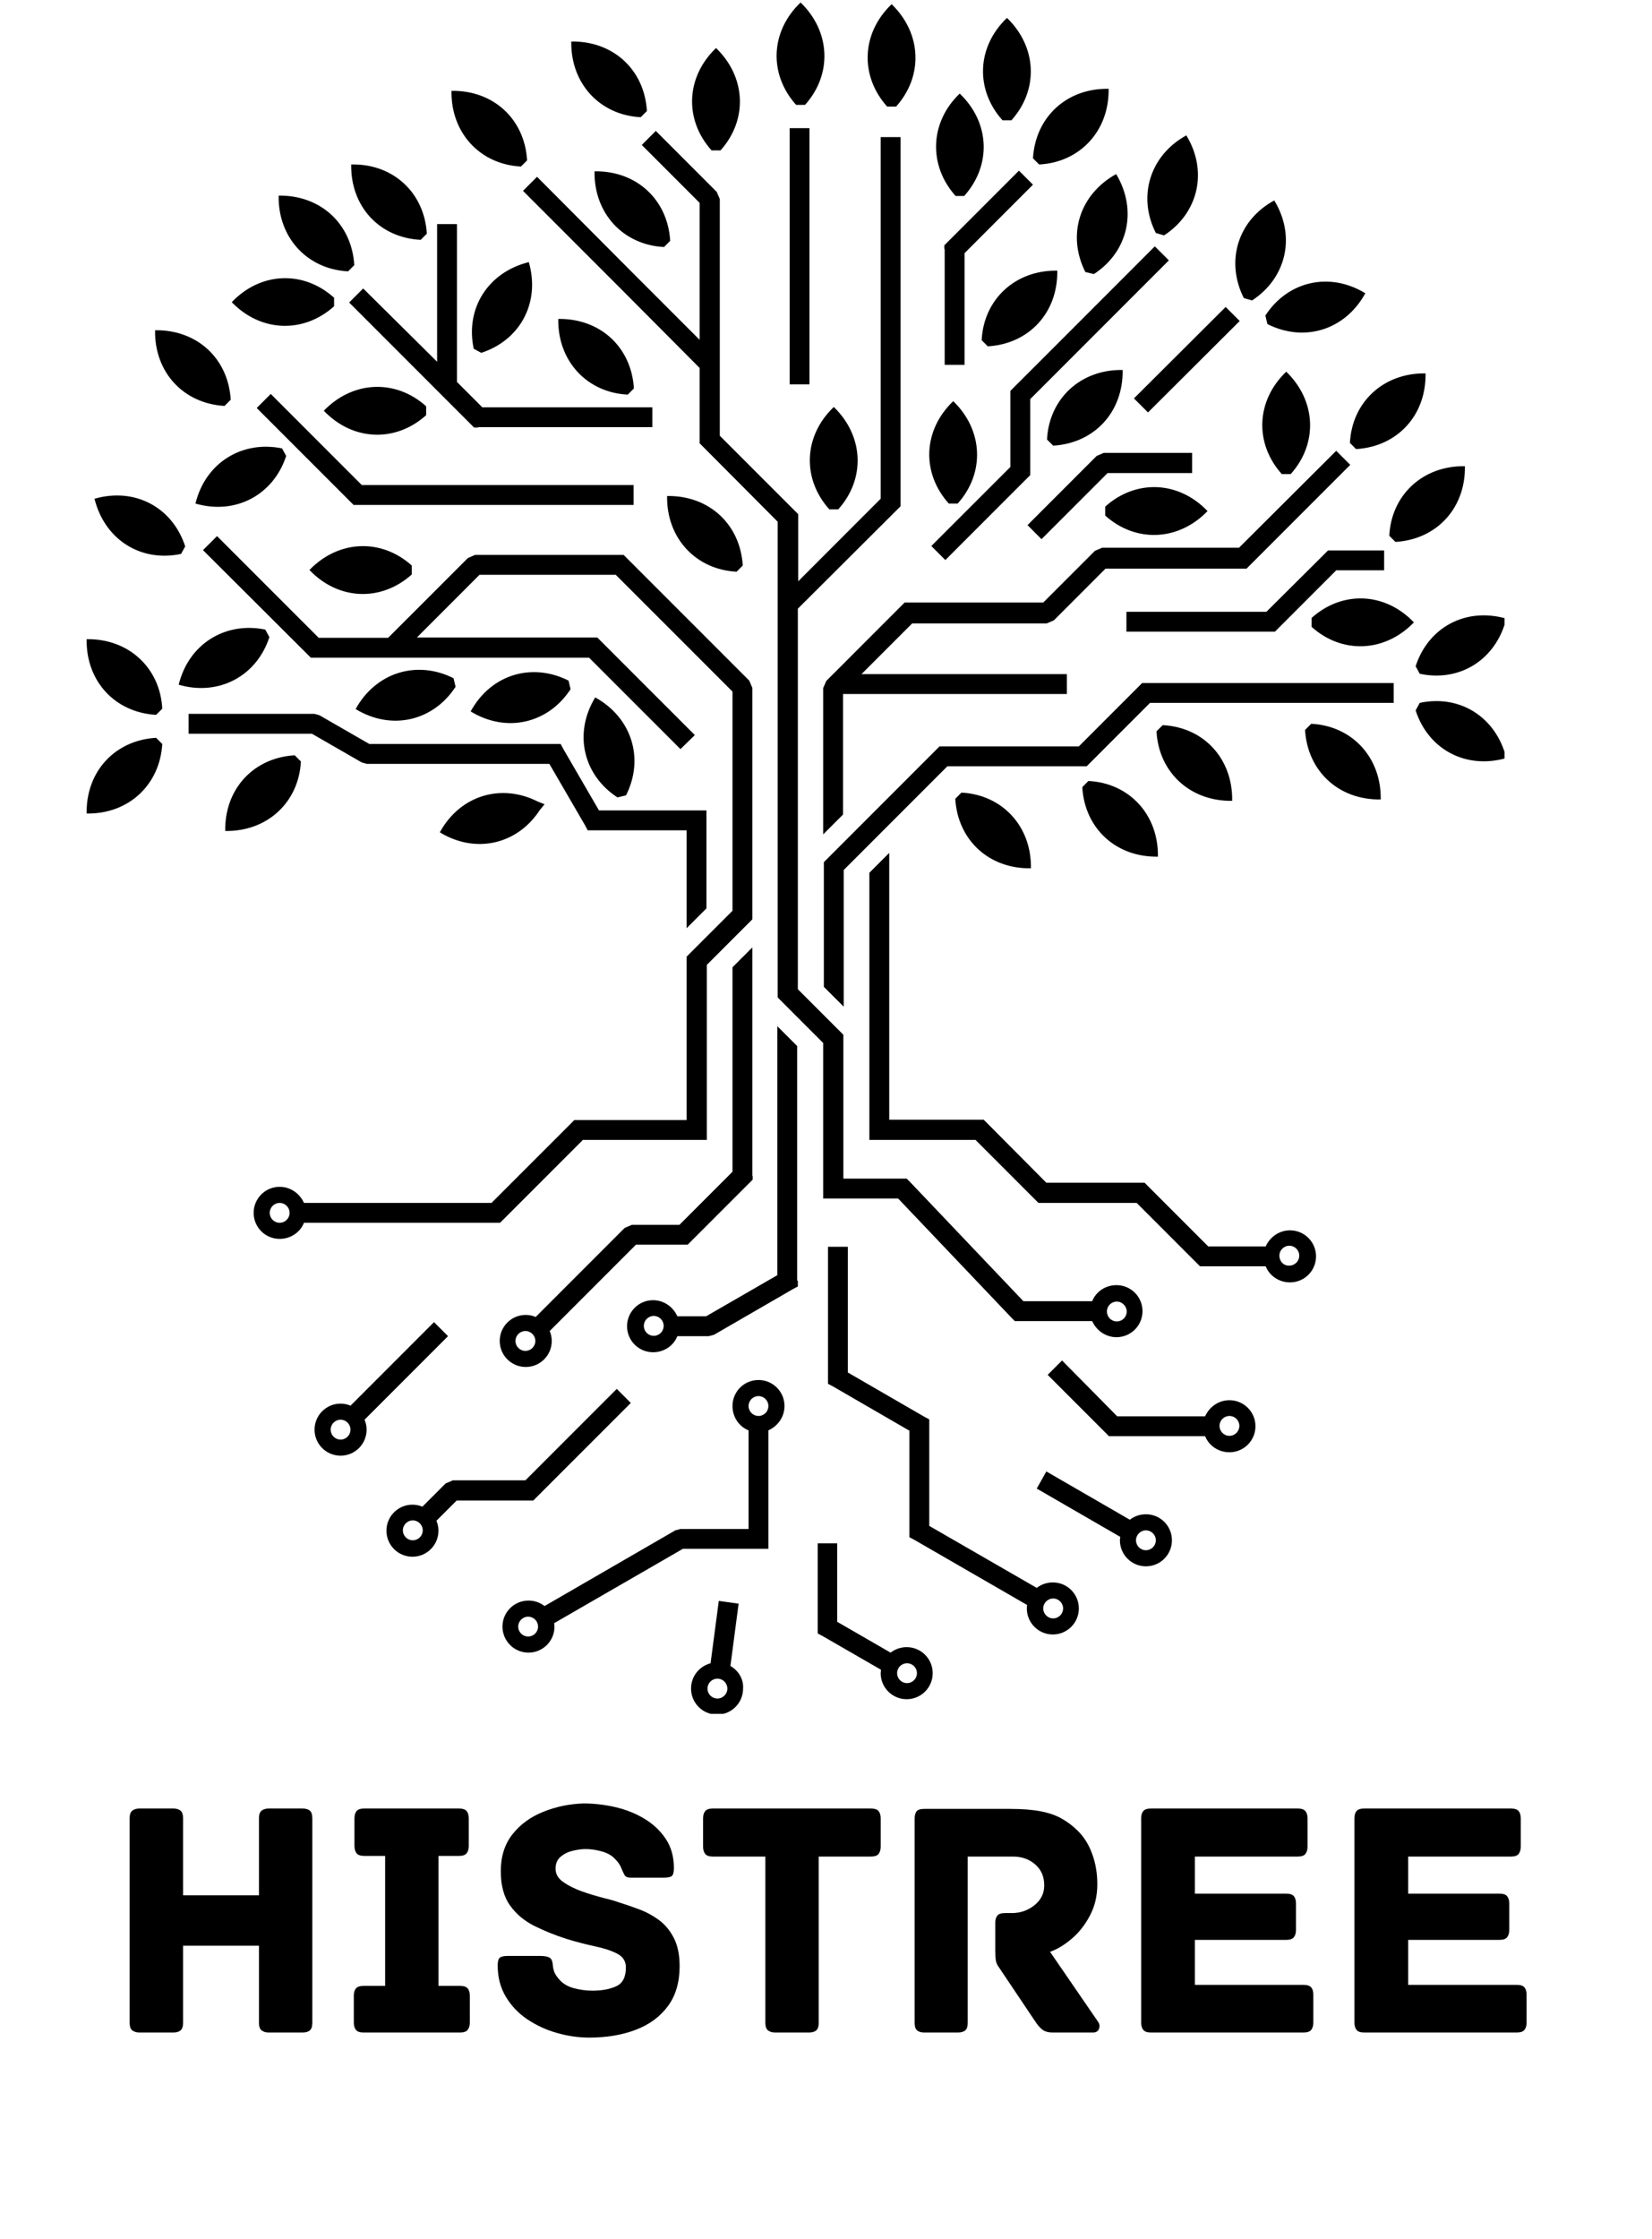 <svg xmlns="http://www.w3.org/2000/svg" xmlns:xlink="http://www.w3.org/1999/xlink" width="367" zoomAndPan="magnify" viewBox="0 0 275.25 372.75" height="497" preserveAspectRatio="xMidYMid meet" version="1.0"><defs><g/><clipPath id="bd4e488f57"><path d="M 31 21 L 233 21 L 233 285.355 L 31 285.355 Z M 31 21 " clip-rule="nonzero"/></clipPath><clipPath id="064556f0f5"><path d="M 14.32 0.383 L 250.676 0.383 L 250.676 145 L 14.32 145 Z M 14.32 0.383 " clip-rule="nonzero"/></clipPath></defs><g clip-path="url(#bd4e488f57)"><path fill="#000000" d="M 174.562 228.918 L 184.77 239.125 L 200.793 239.125 C 201.422 240.723 203.02 241.805 204.844 241.805 C 207.238 241.805 209.18 239.867 209.18 237.473 C 209.18 235.078 207.238 233.137 204.844 233.137 C 203.02 233.137 201.48 234.277 200.793 235.816 L 186.141 235.816 L 176.957 226.523 Z M 125.348 195.785 L 125.348 157.75 L 122.043 161.055 L 122.043 195.102 L 113.203 203.941 L 105.277 203.941 L 104.078 204.453 L 89.25 219.281 C 88.738 219.051 88.168 218.938 87.598 218.938 C 85.203 218.938 83.262 220.879 83.262 223.273 C 83.262 225.668 85.203 227.605 87.598 227.605 C 89.992 227.605 91.93 225.668 91.93 223.273 C 91.93 222.703 91.816 222.133 91.59 221.617 L 105.961 207.246 L 114.57 207.246 L 115.086 206.734 L 125.406 196.414 L 125.406 195.785 Z M 87.539 221.617 C 88.453 221.617 89.195 222.359 89.195 223.273 C 89.195 224.184 88.453 224.926 87.539 224.926 C 86.629 224.926 85.887 224.184 85.887 223.273 C 85.887 222.359 86.629 221.617 87.539 221.617 Z M 148.16 186.488 L 148.16 142.008 L 144.852 145.316 L 144.852 189.797 L 162.531 189.797 L 173.023 200.289 L 189.391 200.289 L 199.426 210.328 L 199.941 210.84 L 210.887 210.84 C 211.516 212.438 213.113 213.52 214.938 213.52 C 217.332 213.52 219.273 211.582 219.273 209.188 C 219.273 206.793 217.332 204.852 214.938 204.852 C 213.113 204.852 211.574 205.992 210.887 207.531 L 201.309 207.531 L 190.703 196.926 L 174.336 196.926 L 164.41 186.945 L 163.898 186.434 L 148.16 186.434 Z M 213.168 209.074 C 213.168 208.16 213.91 207.418 214.824 207.418 C 215.734 207.418 216.477 208.16 216.477 209.074 C 216.477 209.984 215.734 210.727 214.824 210.727 C 213.91 210.785 213.168 210.043 213.168 209.074 Z M 214.082 113.723 L 232.215 113.723 L 232.215 117.031 L 191.613 117.031 L 181.578 127.07 L 181.062 127.582 L 157.855 127.582 L 156.312 129.121 L 148.16 137.277 L 144.852 140.582 L 140.574 144.859 L 140.574 167.613 L 137.266 164.309 L 137.266 143.551 L 156.543 124.273 L 179.754 124.273 L 189.789 114.238 L 190.301 113.723 Z M 211.004 101.863 L 187.68 101.863 L 187.68 105.172 L 212.43 105.172 L 212.941 104.656 L 222.637 94.961 L 230.621 94.961 L 230.621 91.656 L 221.266 91.656 L 220.754 92.168 Z M 206.441 91.199 L 183.629 91.199 L 182.434 91.711 L 173.82 100.324 L 150.727 100.324 L 150.211 100.836 L 138.922 112.129 L 138.863 112.129 L 138.863 112.184 L 137.668 113.383 L 137.152 114.578 L 137.152 138.93 L 140.461 135.621 L 140.461 115.551 L 177.758 115.551 L 177.758 112.242 L 143.539 112.242 L 151.98 103.801 L 174.391 103.801 L 175.59 103.289 L 184.199 94.676 L 207.695 94.676 L 224.973 77.398 L 222.637 75.059 Z M 198.629 75.461 L 198.629 78.766 L 184.543 78.766 L 173.535 89.773 L 171.199 87.434 L 182.719 75.914 L 183.914 75.402 L 198.629 75.402 Z M 204.215 51.109 L 188.934 66.336 L 191.273 68.672 L 206.555 53.449 Z M 192.41 41.016 L 194.75 43.355 L 171.656 66.449 L 171.656 79.109 L 171.141 79.621 L 157.512 93.25 L 155.172 90.914 L 168.348 77.742 L 168.348 65.082 L 168.859 64.566 L 177.301 56.129 Z M 157.398 41.473 L 157.398 60.746 L 160.707 60.746 L 160.707 42.156 L 172.109 30.75 L 169.773 28.414 L 157.855 40.332 L 157.34 40.844 L 157.34 41.473 Z M 131.566 21.34 L 131.566 63.996 L 134.871 63.996 L 134.871 21.34 Z M 117.078 74.32 L 116.566 73.805 L 116.566 61.262 L 103.336 47.973 L 87.141 31.777 L 89.48 29.438 L 105.676 45.691 L 116.566 56.582 L 116.566 33.773 L 106.93 24.137 L 109.266 21.797 L 119.418 31.949 L 119.93 33.145 L 119.93 72.551 L 132.477 85.098 L 132.992 85.609 L 132.992 96.789 L 146.734 83.043 L 146.734 22.824 L 150.043 22.824 L 150.043 84.297 L 149.527 84.812 L 132.934 101.348 L 132.934 164.707 L 137.211 168.984 L 140.52 172.289 L 140.52 196.242 L 151.066 196.242 L 151.582 196.754 L 170.516 216.656 L 181.977 216.656 C 182.602 215.059 184.199 213.977 186.023 213.977 C 188.422 213.977 190.359 215.914 190.359 218.312 C 190.359 220.707 188.422 222.645 186.023 222.645 C 184.199 222.645 182.66 221.504 181.977 219.965 L 169.09 219.965 L 168.574 219.453 L 149.641 199.551 L 137.152 199.551 L 137.152 173.66 L 132.875 169.383 L 129.57 166.074 L 129.57 86.863 Z M 186.082 216.715 C 185.168 216.715 184.43 217.457 184.43 218.367 C 184.43 219.281 185.168 220.023 186.082 220.023 C 186.996 220.023 187.734 219.281 187.734 218.367 C 187.734 217.512 186.996 216.715 186.082 216.715 Z M 105.562 80.762 L 60.281 80.762 L 45.113 65.594 L 42.773 67.934 L 58.398 83.559 L 58.914 84.07 L 105.562 84.07 Z M 79.672 71.125 L 108.695 71.125 L 108.695 67.816 L 80.355 67.816 L 76.137 63.598 L 76.137 37.309 L 72.828 37.309 L 72.828 39.816 C 72.828 39.934 72.828 39.988 72.828 40.102 L 72.828 60.234 L 60.512 48.031 L 58.172 50.367 L 78.988 71.184 L 79.672 71.184 Z M 113.375 124.73 L 98.148 109.504 L 51.785 109.504 L 51.273 108.992 L 33.82 91.598 L 36.16 89.262 L 53.098 106.195 L 64.672 106.195 L 77.961 92.91 L 79.156 92.395 L 103.906 92.395 L 124.836 113.324 L 125.348 114.523 L 125.348 153.074 L 117.766 160.656 L 117.766 189.797 L 97.121 189.797 L 83.32 203.598 L 50.645 203.598 C 50.016 205.195 48.422 206.277 46.594 206.277 C 44.199 206.277 42.262 204.34 42.262 201.945 C 42.262 199.551 44.199 197.609 46.594 197.609 C 48.422 197.609 49.961 198.75 50.645 200.289 L 81.895 200.289 L 95.184 187.004 L 95.695 186.488 L 114.398 186.488 L 114.398 159.289 L 117.707 155.98 L 121.188 152.504 L 122.043 151.648 L 122.043 115.148 L 102.594 95.703 L 79.898 95.703 L 69.465 106.141 L 99.516 106.141 L 100.027 106.652 L 115.77 122.391 Z M 46.594 200.289 C 45.684 200.289 44.941 201.031 44.941 201.945 C 44.941 202.855 45.684 203.598 46.594 203.598 C 47.508 203.598 48.25 202.855 48.25 201.945 C 48.25 201.031 47.508 200.289 46.594 200.289 Z M 114.398 138.246 L 114.398 154.555 L 117.707 151.246 L 117.707 134.938 L 99.801 134.938 L 93.871 124.73 L 93.414 123.875 L 61.535 123.875 L 53.211 119.086 L 52.355 118.855 L 31.426 118.855 L 31.426 122.164 L 51.957 122.164 L 60.281 126.953 L 61.137 127.184 L 91.531 127.184 L 97.465 137.391 L 97.918 138.246 Z M 172.738 247.852 L 186.652 255.891 C 186.652 256.062 186.594 256.289 186.594 256.461 C 186.594 258.855 188.535 260.797 190.93 260.797 C 193.324 260.797 195.262 258.855 195.262 256.461 C 195.262 254.066 193.324 252.129 190.93 252.129 C 189.902 252.129 188.992 252.469 188.25 253.039 L 174.336 245 Z M 189.277 256.461 C 189.277 255.551 190.016 254.809 190.93 254.809 C 191.84 254.809 192.582 255.551 192.582 256.461 C 192.582 257.375 191.84 258.117 190.93 258.117 C 190.016 258.117 189.277 257.375 189.277 256.461 Z M 121.699 277.391 L 123.066 267.012 L 119.762 266.555 L 118.391 276.934 C 116.512 277.449 115.141 279.102 115.141 281.152 C 115.141 283.551 117.078 285.488 119.477 285.488 C 121.871 285.488 123.809 283.551 123.809 281.152 C 123.922 279.559 123.012 278.133 121.699 277.391 Z M 119.531 279.5 C 120.445 279.5 121.188 280.242 121.188 281.152 C 121.188 282.066 120.445 282.809 119.531 282.809 C 118.621 282.809 117.879 282.066 117.879 281.152 C 117.879 280.242 118.621 279.5 119.531 279.5 Z M 139.547 256.977 L 136.242 256.977 L 136.242 271.973 L 137.098 272.43 L 146.789 278.016 C 146.789 278.188 146.734 278.418 146.734 278.586 C 146.734 280.984 148.672 282.922 151.066 282.922 C 153.465 282.922 155.402 280.984 155.402 278.586 C 155.402 276.191 153.465 274.254 151.066 274.254 C 150.043 274.254 149.129 274.598 148.387 275.168 L 139.492 270.035 L 139.492 256.977 Z M 151.125 276.934 C 152.039 276.934 152.777 277.676 152.777 278.586 C 152.777 279.5 152.039 280.242 151.125 280.242 C 150.211 280.242 149.473 279.5 149.473 278.586 C 149.473 277.676 150.211 276.934 151.125 276.934 Z M 137.953 207.59 L 141.258 207.59 L 141.258 228.52 L 153.977 235.875 L 154.832 236.332 L 154.832 254.066 L 172.738 264.387 C 173.48 263.816 174.391 263.477 175.418 263.477 C 177.812 263.477 179.754 265.414 179.754 267.809 C 179.754 270.203 177.812 272.145 175.418 272.145 C 173.023 272.145 171.086 270.203 171.086 267.809 C 171.086 267.641 171.086 267.41 171.141 267.238 L 152.379 256.406 L 151.523 255.949 L 151.523 238.215 L 138.809 230.855 L 137.953 230.402 Z M 175.477 266.156 C 174.562 266.156 173.82 266.898 173.82 267.809 C 173.82 268.723 174.562 269.465 175.477 269.465 C 176.387 269.465 177.129 268.723 177.129 267.809 C 177.129 266.898 176.387 266.156 175.477 266.156 Z M 112.52 254.809 L 113.375 254.578 L 124.723 254.578 L 124.723 238.156 C 123.125 237.527 122.043 235.934 122.043 234.105 C 122.043 231.711 123.98 229.773 126.375 229.773 C 128.77 229.773 130.711 231.711 130.711 234.105 C 130.711 235.934 129.57 237.473 128.027 238.156 L 128.027 257.887 L 113.773 257.887 L 92.332 270.262 C 92.332 270.434 92.387 270.66 92.387 270.832 C 92.387 273.227 90.449 275.168 88.055 275.168 C 85.66 275.168 83.719 273.227 83.719 270.832 C 83.719 268.438 85.66 266.5 88.055 266.5 C 89.082 266.5 89.992 266.84 90.734 267.41 Z M 126.375 235.762 C 127.289 235.762 128.027 235.02 128.027 234.105 C 128.027 233.195 127.289 232.453 126.375 232.453 C 125.465 232.453 124.723 233.195 124.723 234.105 C 124.723 235.02 125.465 235.762 126.375 235.762 Z M 87.996 269.18 C 87.086 269.18 86.344 269.918 86.344 270.832 C 86.344 271.746 87.086 272.484 87.996 272.484 C 88.91 272.484 89.648 271.746 89.648 270.832 C 89.648 269.918 88.91 269.18 87.996 269.18 Z M 87.539 246.48 L 75.449 246.48 L 74.254 246.996 L 70.375 250.871 C 69.863 250.645 69.293 250.531 68.723 250.531 C 66.328 250.531 64.387 252.469 64.387 254.863 C 64.387 257.262 66.328 259.199 68.723 259.199 C 71.117 259.199 73.055 257.262 73.055 254.863 C 73.055 254.293 72.941 253.723 72.715 253.211 L 76.078 249.848 L 88.852 249.848 L 89.363 249.332 L 105.105 233.594 L 102.766 231.254 Z M 68.777 253.152 C 69.691 253.152 70.434 253.895 70.434 254.809 C 70.434 255.719 69.691 256.461 68.777 256.461 C 67.867 256.461 67.125 255.719 67.125 254.809 C 67.125 253.895 67.867 253.152 68.777 253.152 Z M 72.312 220.137 L 74.652 222.473 L 60.738 236.387 C 60.965 236.902 61.082 237.473 61.082 238.043 C 61.082 240.438 59.141 242.375 56.746 242.375 C 54.352 242.375 52.41 240.438 52.41 238.043 C 52.41 235.648 54.352 233.707 56.746 233.707 C 57.316 233.707 57.887 233.82 58.398 234.051 Z M 56.746 236.387 C 55.832 236.387 55.094 237.129 55.094 238.043 C 55.094 238.953 55.832 239.695 56.746 239.695 C 57.66 239.695 58.398 238.953 58.398 238.043 C 58.398 237.129 57.66 236.387 56.746 236.387 Z M 132.934 213.234 L 132.934 214.203 L 132.078 214.66 L 118.961 222.246 L 118.105 222.473 L 112.859 222.473 C 112.234 224.07 110.637 225.152 108.812 225.152 C 106.418 225.152 104.477 223.215 104.477 220.82 C 104.477 218.426 106.418 216.484 108.812 216.484 C 110.637 216.484 112.176 217.625 112.859 219.168 L 117.648 219.168 L 129.512 212.324 L 129.512 170.863 L 132.82 174.172 L 132.82 213.234 Z M 108.926 219.109 C 109.836 219.109 110.578 219.852 110.578 220.762 C 110.578 221.676 109.836 222.418 108.926 222.418 C 108.012 222.418 107.273 221.676 107.273 220.762 C 107.273 219.852 108.012 219.109 108.926 219.109 Z M 203.191 237.414 C 203.191 236.504 203.93 235.762 204.844 235.762 C 205.758 235.762 206.496 236.504 206.496 237.414 C 206.496 238.328 205.758 239.07 204.844 239.07 C 203.93 239.07 203.191 238.328 203.191 237.414 Z M 203.191 237.414 " fill-opacity="1" fill-rule="evenodd"/></g><g clip-path="url(#064556f0f5)"><path fill="#000000" d="M 132.648 17.465 C 128.086 12.387 128.312 5.262 133.391 0.414 C 138.406 5.262 138.691 12.387 134.133 17.465 Z M 210.832 52.535 C 214.539 46.832 221.496 45.18 227.484 48.828 C 224.117 54.988 217.277 57.039 211.172 53.961 Z M 180.836 45.293 C 177.758 39.191 179.809 32.406 185.969 28.984 C 189.562 34.973 187.965 41.93 182.262 45.633 Z M 167.035 20.031 C 162.473 14.953 162.703 7.824 167.777 2.98 C 172.793 7.824 173.078 14.953 168.52 20.031 Z M 58 45.18 C 51.215 44.836 46.309 39.59 46.426 32.574 C 53.438 32.461 58.629 37.309 59.027 44.152 Z M 102.879 132.77 C 97.18 129.062 95.523 122.105 99.172 116.121 C 105.277 119.484 107.387 126.328 104.305 132.43 Z M 75.906 114.352 C 72.199 120.055 65.242 121.707 59.254 118.059 C 62.621 111.957 69.465 109.848 75.566 112.926 Z M 95.066 114.75 C 91.359 120.453 84.402 122.105 78.418 118.457 C 81.781 112.297 88.625 110.246 94.727 113.324 Z M 27.035 118 C 26.691 111.215 21.445 106.312 14.434 106.426 C 14.32 113.438 19.164 118.629 26.008 119.027 Z M 236.551 112.184 C 243.223 113.609 249.266 109.848 250.977 103.004 C 244.25 101.062 237.977 104.43 235.867 110.93 Z M 184.145 84.355 C 189.219 79.793 196.348 80.023 201.195 85.098 C 196.348 90.117 189.219 90.402 184.145 85.84 Z M 89.934 134.883 C 86.23 140.582 79.273 142.238 73.285 138.586 C 76.648 132.43 83.492 130.375 89.594 133.457 L 90.734 133.91 Z M 50.133 126.785 C 49.789 133.57 44.543 138.473 37.527 138.359 C 37.414 131.344 42.262 126.156 49.105 125.758 Z M 27.035 123.875 C 26.637 130.66 21.445 135.566 14.434 135.453 C 14.32 128.438 19.164 123.246 26.008 122.848 Z M 44.883 106.082 C 42.773 112.582 36.445 115.949 29.773 114.008 C 31.426 107.223 37.527 103.461 44.199 104.828 Z M 30.172 92.227 C 23.5 93.652 17.453 89.887 15.742 83.043 C 22.473 81.105 28.746 84.469 30.855 90.973 Z M 68.609 95.648 C 63.531 100.211 56.402 99.98 51.559 94.906 C 56.402 89.887 63.531 89.602 68.609 94.164 Z M 47.68 75.914 C 45.57 82.418 39.238 85.781 32.566 83.844 C 34.219 77.055 40.324 73.293 46.996 74.66 Z M 37.414 67.59 C 30.57 67.191 25.723 62 25.836 54.988 C 32.852 54.871 38.043 59.719 38.441 66.562 Z M 78.93 58.066 C 77.504 51.395 81.266 45.348 88.109 43.641 C 90.051 50.367 86.684 56.641 80.184 58.75 Z M 71.004 69.129 C 65.926 73.691 58.801 73.465 53.953 68.387 C 58.801 63.371 65.926 63.086 71.004 67.648 Z M 55.664 50.996 L 55.664 49.57 C 50.586 45.008 43.457 45.234 38.613 50.312 C 43.457 55.328 50.586 55.559 55.664 50.996 Z M 70.09 39.934 L 71.117 38.906 C 70.719 32.121 65.527 27.215 58.516 27.387 C 58.398 34.402 63.246 39.59 70.09 39.934 Z M 86.801 27.727 C 80.012 27.387 75.109 22.141 75.223 15.125 C 82.238 15.012 87.426 19.859 87.824 26.703 Z M 106.758 19.516 C 99.973 19.176 95.066 13.93 95.184 6.914 C 102.195 6.801 107.387 11.648 107.785 18.488 Z M 118.562 25.047 C 114 19.973 114.23 12.844 119.305 7.996 C 124.324 12.844 124.609 19.973 120.047 25.047 Z M 110.637 41.129 C 103.852 40.789 98.945 35.539 99.059 28.527 C 106.074 28.414 111.262 33.262 111.664 40.102 Z M 122.727 95.191 C 115.941 94.848 111.035 89.602 111.148 82.586 C 118.164 82.473 123.352 87.32 123.754 94.164 Z M 104.59 65.707 C 97.805 65.367 92.902 60.121 93.016 53.105 C 100.027 52.992 105.219 57.84 105.617 64.68 Z M 138.18 84.812 C 133.617 79.738 133.848 72.609 138.922 67.762 C 143.941 72.609 144.227 79.738 139.664 84.812 Z M 160.191 131.973 C 166.977 132.316 171.883 137.562 171.77 144.574 C 164.754 144.691 159.566 139.844 159.164 133 Z M 181.348 130.035 C 188.137 130.375 193.039 135.621 192.926 142.637 C 185.91 142.75 180.723 137.902 180.324 131.059 Z M 218.473 120.512 C 225.258 120.852 230.164 126.098 230.051 133.113 C 223.035 133.227 217.848 128.379 217.445 121.535 Z M 193.723 120.738 L 192.695 121.766 C 193.039 128.551 198.285 133.457 205.301 133.34 C 205.414 126.328 200.566 121.082 193.723 120.738 Z M 236.551 117.031 C 243.223 115.605 249.266 119.371 250.977 126.215 C 244.25 128.152 237.977 124.789 235.867 118.285 Z M 218.531 102.891 C 223.605 98.328 230.734 98.555 235.582 103.629 C 230.734 108.648 223.605 108.934 218.531 104.371 Z M 231.477 89.203 C 231.816 82.418 237.062 77.512 244.078 77.625 C 244.191 84.641 239.344 89.832 232.5 90.23 Z M 224.918 73.75 C 225.258 66.961 230.504 62.059 237.52 62.172 C 237.633 69.188 232.785 74.375 225.945 74.773 Z M 192.582 38.793 L 193.953 39.191 C 199.656 35.484 201.309 28.527 197.66 22.539 C 191.559 25.902 189.504 32.746 192.582 38.793 Z M 207.238 49.625 L 208.609 50.027 C 214.309 46.32 215.965 39.363 212.312 33.375 C 206.211 36.68 204.16 43.523 207.238 49.625 Z M 213.57 78.938 C 209.008 73.863 209.234 66.734 214.309 61.887 C 219.328 66.734 219.613 73.863 215.051 78.938 Z M 174.449 73.18 C 174.789 66.391 180.039 61.488 187.051 61.602 C 187.164 68.617 182.32 73.805 175.477 74.203 Z M 158.082 83.844 C 153.52 78.766 153.75 71.641 158.824 66.793 C 163.84 71.641 164.125 78.766 159.566 83.844 Z M 163.559 56.641 C 163.898 49.855 169.145 44.949 176.16 45.062 C 176.273 52.078 171.426 57.27 164.582 57.668 Z M 172.109 26.359 L 173.137 27.387 C 179.922 27.043 184.828 21.797 184.715 14.785 C 177.699 14.668 172.512 19.516 172.109 26.359 Z M 159.223 32.633 L 160.648 32.633 C 165.211 27.559 164.98 20.43 159.906 15.582 C 154.887 20.371 154.66 27.559 159.223 32.633 Z M 147.816 17.75 C 143.254 12.672 143.484 5.547 148.559 0.699 C 153.578 5.547 153.863 12.672 149.301 17.75 Z M 147.816 17.75 " fill-opacity="1" fill-rule="evenodd"/></g><g fill="#000000" fill-opacity="1"><g transform="translate(17.412, 338.42)"><g><path d="M 32.984 -37.297 C 33.516 -37.297 33.922 -37.18 34.203 -36.953 C 34.484 -36.723 34.625 -36.285 34.625 -35.641 L 34.625 -1.641 C 34.625 -1.004 34.484 -0.57 34.203 -0.344 C 33.922 -0.113 33.516 0 32.984 0 L 27.375 0 C 26.883 0 26.488 -0.113 26.188 -0.344 C 25.883 -0.57 25.734 -1.004 25.734 -1.641 L 25.734 -14.453 L 13.094 -14.453 L 13.094 -1.641 C 13.094 -1.004 12.945 -0.57 12.656 -0.344 C 12.375 -0.113 11.973 0 11.453 0 L 5.844 0 C 5.344 0 4.941 -0.113 4.641 -0.344 C 4.336 -0.57 4.188 -1.004 4.188 -1.641 L 4.188 -35.641 C 4.188 -36.285 4.336 -36.723 4.641 -36.953 C 4.941 -37.18 5.344 -37.297 5.844 -37.297 L 11.453 -37.297 C 11.973 -37.297 12.375 -37.18 12.656 -36.953 C 12.945 -36.723 13.094 -36.285 13.094 -35.641 L 13.094 -22.844 L 25.734 -22.844 L 25.734 -35.641 C 25.734 -36.285 25.883 -36.723 26.188 -36.953 C 26.488 -37.18 26.883 -37.297 27.375 -37.297 Z M 32.984 -37.297 "/></g></g></g><g fill="#000000" fill-opacity="1"><g transform="translate(56.231, 338.42)"><g><path d="M 20.406 -7.766 C 21.039 -7.766 21.473 -7.617 21.703 -7.328 C 21.93 -7.047 22.047 -6.645 22.047 -6.125 L 22.047 -1.641 C 22.047 -1.148 21.93 -0.754 21.703 -0.453 C 21.473 -0.148 21.039 0 20.406 0 L 4.359 0 C 3.723 0 3.289 -0.148 3.062 -0.453 C 2.832 -0.754 2.719 -1.148 2.719 -1.641 L 2.719 -6.125 C 2.719 -6.645 2.832 -7.047 3.062 -7.328 C 3.289 -7.617 3.723 -7.766 4.359 -7.766 L 7.938 -7.766 L 7.938 -29.406 L 4.484 -29.406 C 3.836 -29.406 3.398 -29.555 3.172 -29.859 C 2.941 -30.16 2.828 -30.562 2.828 -31.062 L 2.828 -35.641 C 2.828 -36.172 2.941 -36.578 3.172 -36.859 C 3.398 -37.148 3.836 -37.297 4.484 -37.297 L 20.234 -37.297 C 20.867 -37.297 21.301 -37.148 21.531 -36.859 C 21.758 -36.578 21.875 -36.172 21.875 -35.641 L 21.875 -31.062 C 21.875 -30.562 21.758 -30.16 21.531 -29.859 C 21.301 -29.555 20.867 -29.406 20.234 -29.406 L 16.828 -29.406 L 16.828 -7.766 Z M 20.406 -7.766 "/></g></g></g><g fill="#000000" fill-opacity="1"><g transform="translate(81.392, 338.42)"><g><path d="M 21.766 -21.656 C 22.785 -21.344 23.879 -20.969 25.047 -20.531 C 26.223 -20.102 27.316 -19.52 28.328 -18.781 C 29.348 -18.051 30.188 -17.062 30.844 -15.812 C 31.508 -14.562 31.844 -12.973 31.844 -11.047 C 31.844 -8.367 31.191 -6.148 29.891 -4.391 C 28.586 -2.629 26.801 -1.316 24.531 -0.453 C 22.27 0.41 19.688 0.844 16.781 0.844 C 15 0.844 13.211 0.586 11.422 0.078 C 9.629 -0.43 7.984 -1.188 6.484 -2.188 C 4.992 -3.188 3.797 -4.441 2.891 -5.953 C 1.984 -7.461 1.531 -9.203 1.531 -11.172 C 1.531 -11.805 1.641 -12.227 1.859 -12.438 C 2.086 -12.645 2.523 -12.75 3.172 -12.75 L 8.672 -12.75 C 9.316 -12.75 9.805 -12.66 10.141 -12.484 C 10.484 -12.316 10.676 -11.879 10.719 -11.172 C 10.75 -10.785 10.836 -10.406 10.984 -10.031 C 11.141 -9.656 11.406 -9.258 11.781 -8.844 C 12.352 -8.164 13.156 -7.68 14.188 -7.391 C 15.227 -7.109 16.281 -6.969 17.344 -6.969 C 18.895 -6.969 20.207 -7.211 21.281 -7.703 C 22.352 -8.191 22.891 -9.234 22.891 -10.828 C 22.891 -11.879 22.398 -12.648 21.422 -13.141 C 20.441 -13.641 19.203 -14.047 17.703 -14.359 C 16.211 -14.68 14.656 -15.086 13.031 -15.578 C 11.145 -16.18 9.359 -16.898 7.672 -17.734 C 5.992 -18.566 4.633 -19.703 3.594 -21.141 C 2.562 -22.578 2.047 -24.484 2.047 -26.859 C 2.047 -29.316 2.695 -31.367 4 -33.016 C 5.301 -34.66 7.008 -35.906 9.125 -36.75 C 11.238 -37.602 13.469 -38.066 15.812 -38.141 C 17.625 -38.141 19.414 -37.93 21.188 -37.516 C 22.969 -37.098 24.582 -36.445 26.031 -35.562 C 27.488 -34.676 28.66 -33.562 29.547 -32.219 C 30.441 -30.875 30.891 -29.258 30.891 -27.375 C 30.891 -26.695 30.773 -26.258 30.547 -26.062 C 30.316 -25.875 29.883 -25.781 29.25 -25.781 L 23.688 -25.781 C 23.156 -25.781 22.805 -25.941 22.641 -26.266 C 22.473 -26.586 22.312 -26.938 22.156 -27.312 C 22.039 -27.613 21.898 -27.883 21.734 -28.125 C 21.566 -28.375 21.312 -28.672 20.969 -29.016 C 20.438 -29.547 19.719 -29.93 18.812 -30.172 C 17.906 -30.422 17.02 -30.547 16.156 -30.547 C 15.551 -30.547 14.848 -30.453 14.047 -30.266 C 13.254 -30.078 12.578 -29.742 12.016 -29.266 C 11.453 -28.797 11.172 -28.129 11.172 -27.266 C 11.172 -26.391 11.602 -25.648 12.469 -25.047 C 13.332 -24.441 14.379 -23.922 15.609 -23.484 C 16.836 -23.055 18.023 -22.695 19.172 -22.406 C 20.328 -22.125 21.191 -21.875 21.766 -21.656 Z M 21.766 -21.656 "/></g></g></g><g fill="#000000" fill-opacity="1"><g transform="translate(115.677, 338.42)"><g><path d="M 29.406 -37.297 C 30.051 -37.297 30.488 -37.148 30.719 -36.859 C 30.945 -36.578 31.062 -36.172 31.062 -35.641 L 31.062 -30.938 C 31.062 -30.445 30.945 -30.051 30.719 -29.75 C 30.488 -29.445 30.051 -29.297 29.406 -29.297 L 20.734 -29.297 L 20.734 -1.641 C 20.734 -1.004 20.594 -0.57 20.312 -0.344 C 20.031 -0.113 19.625 0 19.094 0 L 13.484 0 C 12.992 0 12.598 -0.113 12.297 -0.344 C 11.992 -0.57 11.844 -1.004 11.844 -1.641 L 11.844 -29.297 L 3.109 -29.297 C 2.473 -29.297 2.039 -29.445 1.812 -29.75 C 1.582 -30.051 1.469 -30.445 1.469 -30.938 L 1.469 -35.641 C 1.469 -36.172 1.582 -36.578 1.812 -36.859 C 2.039 -37.148 2.473 -37.297 3.109 -37.297 Z M 29.406 -37.297 "/></g></g></g><g fill="#000000" fill-opacity="1"><g transform="translate(148.206, 338.42)"><g><path d="M 34.734 -1.812 C 35.004 -1.438 35.062 -1.039 34.906 -0.625 C 34.758 -0.207 34.422 0 33.891 0 L 27.203 0 C 26.523 0 25.988 -0.129 25.594 -0.391 C 25.195 -0.66 24.789 -1.098 24.375 -1.703 L 18.25 -10.828 C 17.988 -11.16 17.816 -11.523 17.734 -11.922 C 17.66 -12.328 17.625 -12.926 17.625 -13.719 L 17.625 -18.25 C 17.625 -18.781 17.738 -19.188 17.969 -19.469 C 18.195 -19.75 18.629 -19.891 19.266 -19.891 L 20.406 -19.891 C 21.801 -19.891 23.047 -20.32 24.141 -21.188 C 25.234 -22.062 25.781 -23.16 25.781 -24.484 C 25.781 -25.953 25.281 -27.117 24.281 -27.984 C 23.281 -28.859 22.047 -29.297 20.578 -29.297 L 13.031 -29.297 L 13.031 -1.641 C 13.031 -1.004 12.891 -0.57 12.609 -0.344 C 12.328 -0.113 11.922 0 11.391 0 L 5.781 0 C 5.289 0 4.898 -0.113 4.609 -0.344 C 4.328 -0.57 4.188 -1.004 4.188 -1.641 L 4.188 -35.594 C 4.188 -36.125 4.289 -36.531 4.5 -36.812 C 4.707 -37.094 5.133 -37.234 5.781 -37.234 L 20.062 -37.234 C 22.133 -37.234 23.852 -37.098 25.219 -36.828 C 26.582 -36.566 27.742 -36.16 28.703 -35.609 C 29.672 -35.066 30.551 -34.398 31.344 -33.609 C 32.395 -32.586 33.203 -31.301 33.766 -29.75 C 34.336 -28.195 34.625 -26.516 34.625 -24.703 C 34.625 -22.742 34.207 -20.988 33.375 -19.438 C 32.551 -17.883 31.531 -16.598 30.312 -15.578 C 29.102 -14.555 27.914 -13.844 26.75 -13.438 Z M 34.734 -1.812 "/></g></g></g><g fill="#000000" fill-opacity="1"><g transform="translate(185.948, 338.42)"><g><path d="M 31.219 -7.938 C 31.863 -7.938 32.301 -7.789 32.531 -7.5 C 32.758 -7.219 32.875 -6.816 32.875 -6.297 L 32.875 -1.641 C 32.875 -1.148 32.758 -0.754 32.531 -0.453 C 32.301 -0.148 31.863 0 31.219 0 L 5.844 0 C 5.195 0 4.758 -0.148 4.531 -0.453 C 4.301 -0.754 4.188 -1.148 4.188 -1.641 L 4.188 -35.641 C 4.188 -36.172 4.301 -36.578 4.531 -36.859 C 4.758 -37.148 5.195 -37.297 5.844 -37.297 L 30.266 -37.297 C 30.898 -37.297 31.332 -37.148 31.562 -36.859 C 31.789 -36.578 31.906 -36.172 31.906 -35.641 L 31.906 -30.938 C 31.906 -30.445 31.789 -30.051 31.562 -29.75 C 31.332 -29.445 30.898 -29.297 30.266 -29.297 L 13.141 -29.297 L 13.141 -23.125 L 28.328 -23.125 C 28.973 -23.125 29.41 -22.977 29.641 -22.688 C 29.867 -22.406 29.984 -22.004 29.984 -21.484 L 29.984 -17.062 C 29.984 -16.57 29.867 -16.176 29.641 -15.875 C 29.41 -15.57 28.973 -15.422 28.328 -15.422 L 13.141 -15.422 L 13.141 -7.938 Z M 31.219 -7.938 "/></g></g></g><g fill="#000000" fill-opacity="1"><g transform="translate(221.48, 338.42)"><g><path d="M 31.219 -7.938 C 31.863 -7.938 32.301 -7.789 32.531 -7.5 C 32.758 -7.219 32.875 -6.816 32.875 -6.297 L 32.875 -1.641 C 32.875 -1.148 32.758 -0.754 32.531 -0.453 C 32.301 -0.148 31.863 0 31.219 0 L 5.844 0 C 5.195 0 4.758 -0.148 4.531 -0.453 C 4.301 -0.754 4.188 -1.148 4.188 -1.641 L 4.188 -35.641 C 4.188 -36.172 4.301 -36.578 4.531 -36.859 C 4.758 -37.148 5.195 -37.297 5.844 -37.297 L 30.266 -37.297 C 30.898 -37.297 31.332 -37.148 31.562 -36.859 C 31.789 -36.578 31.906 -36.172 31.906 -35.641 L 31.906 -30.938 C 31.906 -30.445 31.789 -30.051 31.562 -29.75 C 31.332 -29.445 30.898 -29.297 30.266 -29.297 L 13.141 -29.297 L 13.141 -23.125 L 28.328 -23.125 C 28.973 -23.125 29.41 -22.977 29.641 -22.688 C 29.867 -22.406 29.984 -22.004 29.984 -21.484 L 29.984 -17.062 C 29.984 -16.57 29.867 -16.176 29.641 -15.875 C 29.41 -15.57 28.973 -15.422 28.328 -15.422 L 13.141 -15.422 L 13.141 -7.938 Z M 31.219 -7.938 "/></g></g></g></svg>